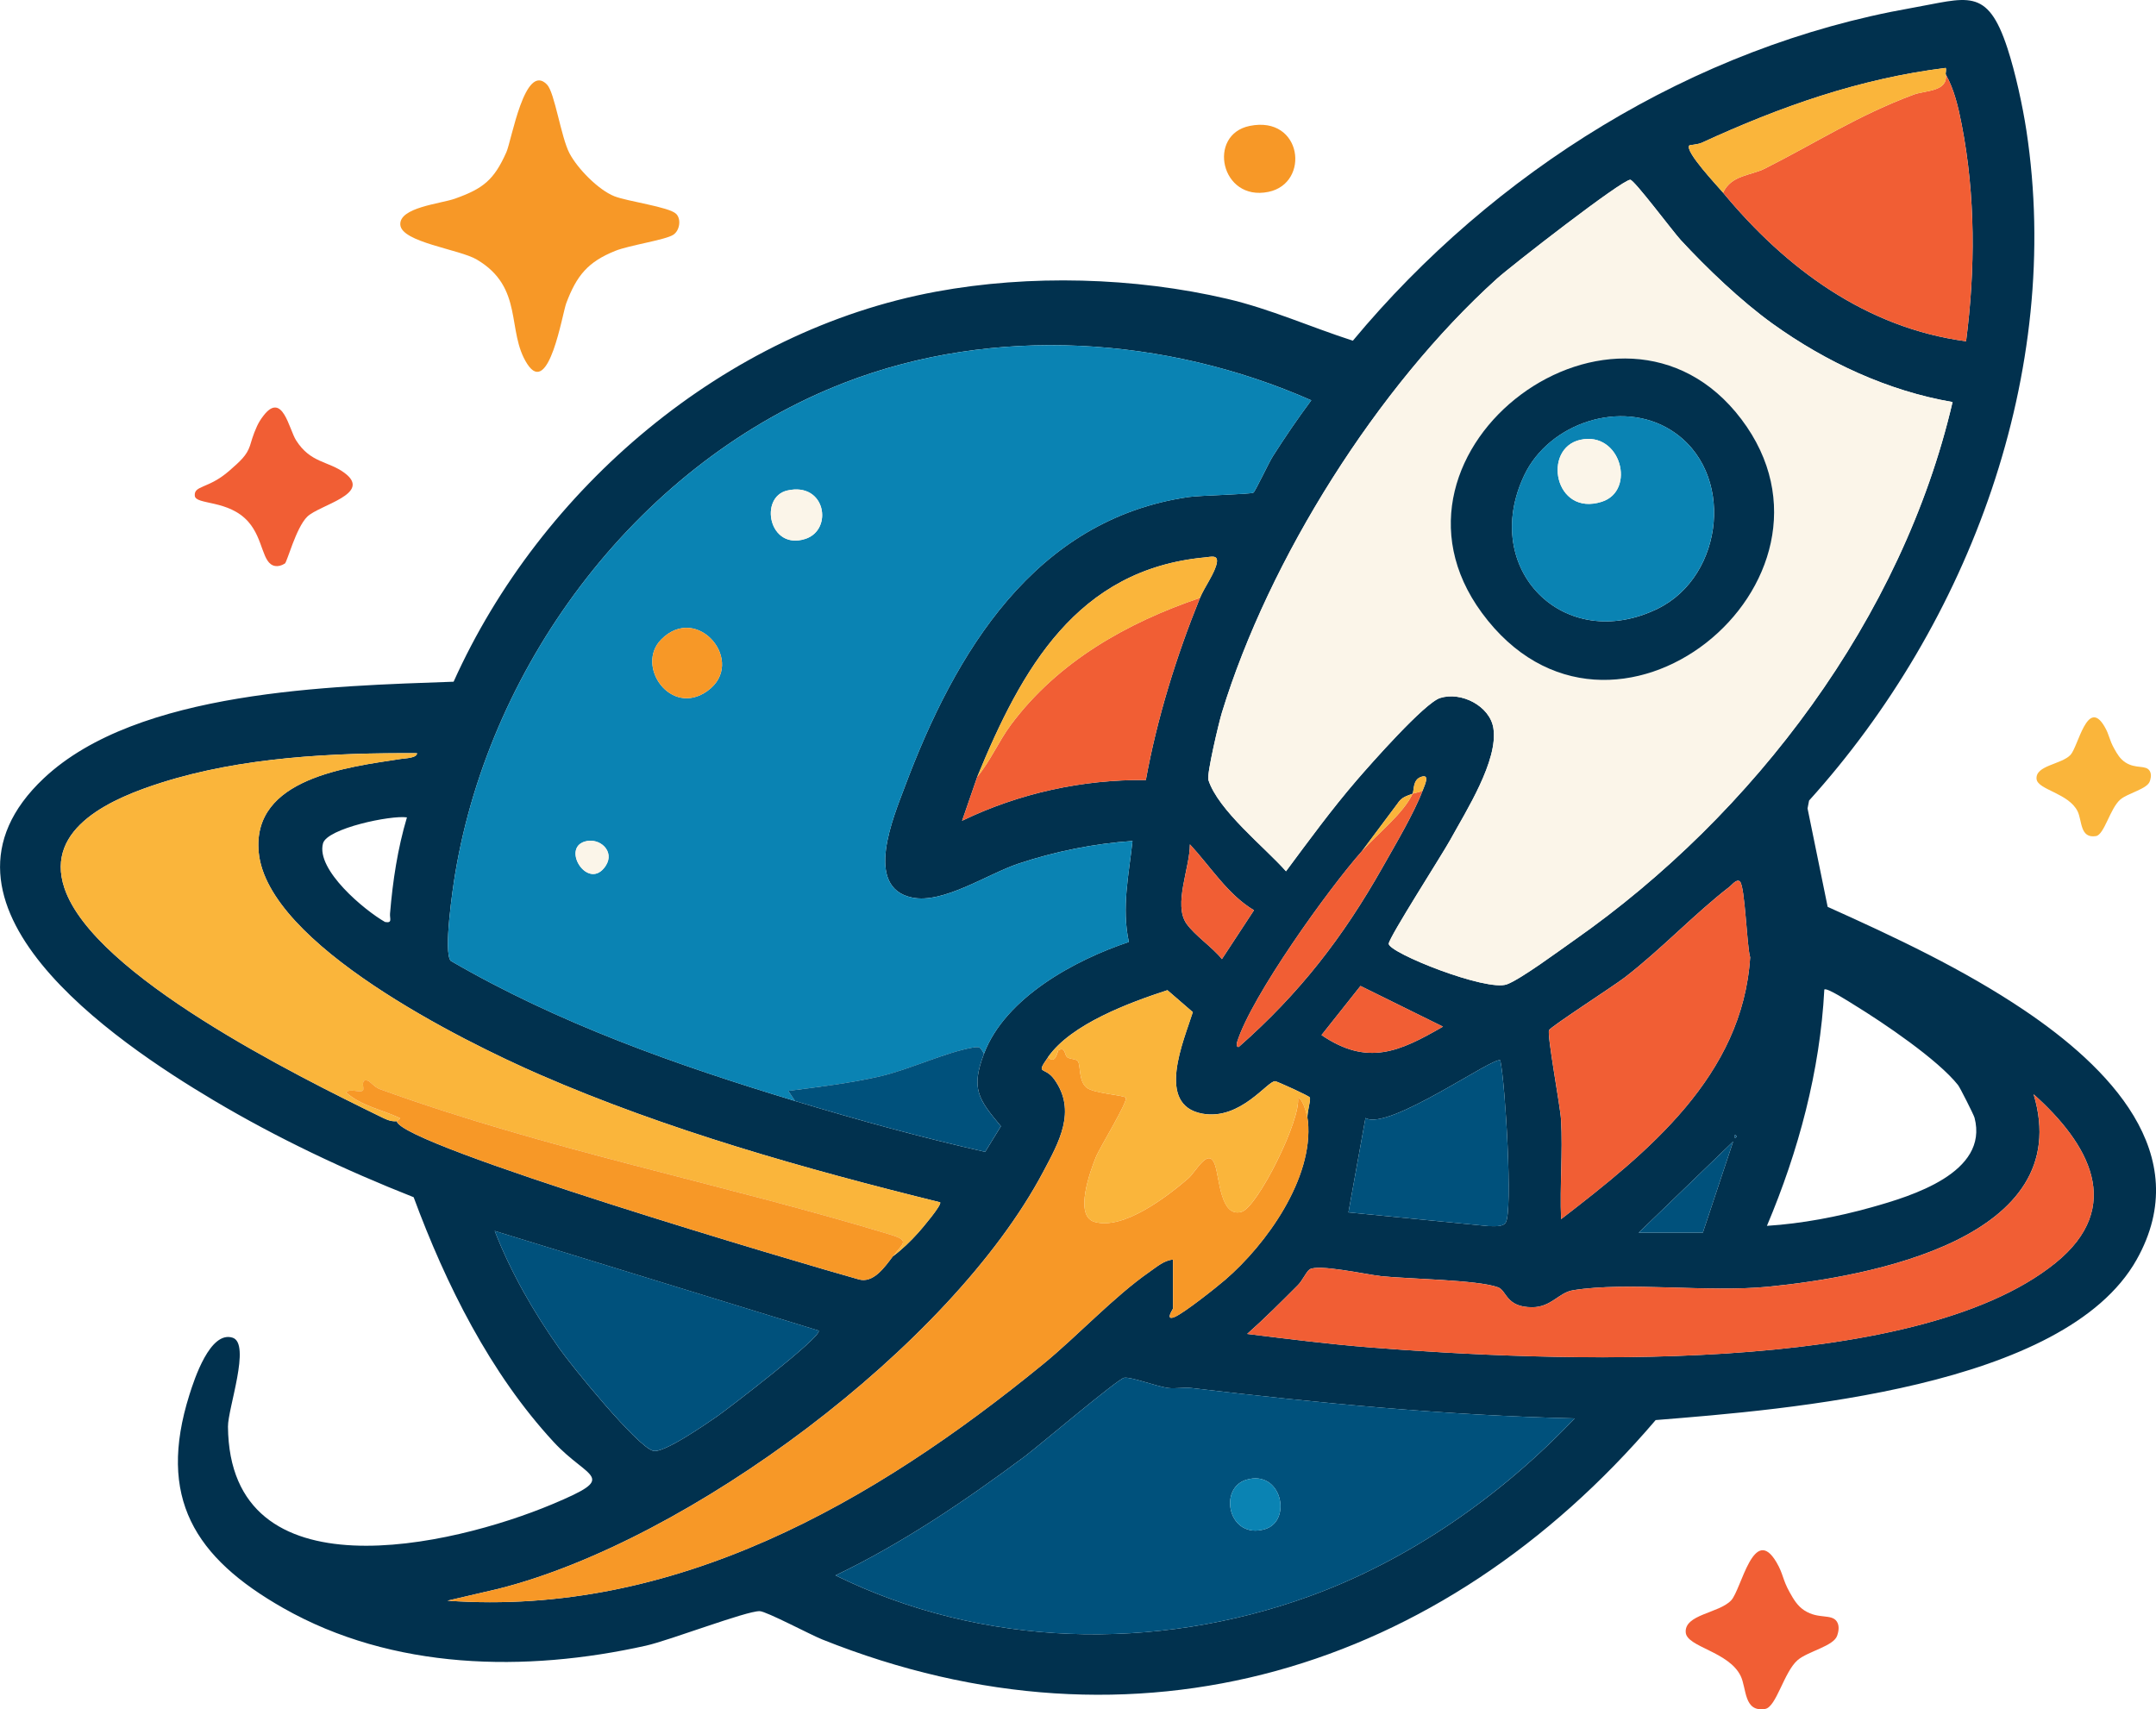 <svg width="396" height="314" viewBox="0 0 396 314" fill="none" xmlns="http://www.w3.org/2000/svg">
<g clip-path="url(#clip0_2_3)">
<g clip-path="url(#clip1_2_3)">
<path d="M8.052 142.966C25.259 126.776 60.902 126.038 83.316 125.232C99.327 89.639 133.153 60.746 171.944 53.575C189.133 50.399 208.38 50.92 225.401 54.896C233.342 56.751 240.774 60.107 248.485 62.588C274.259 31.579 311.01 8.523 351.078 1.47C361.312 -0.329 364.982 -2.568 368.714 8.864C370.164 13.299 371.491 19.359 372.197 23.987C378.948 68.313 361.759 114.407 332.278 147.066L331.999 148.511L335.693 166.593C348.004 172.12 360.637 178.056 371.85 185.617C386.9 195.765 403.426 211.893 392.436 231.414C379.165 254.979 328.237 258.918 304.099 260.872C264.769 306.997 208.541 324.191 151.005 301.166C148.854 300.304 140.759 295.999 139.531 295.974C137.083 295.925 123.012 301.334 118.642 302.314C96.538 307.251 72.109 306.829 52.013 295.397C35.729 286.136 28.842 275.132 34.787 256.238C35.686 253.378 38.587 244.428 42.715 245.736C46.136 246.822 41.841 258.763 41.872 262.075C42.151 293.574 83.068 284.027 101.379 276.354C113.85 271.131 108.148 271.876 101.701 264.904C90.029 252.281 81.896 235.942 75.977 219.932C63.331 214.939 50.909 209.071 39.225 202.123C21.082 191.33 -16.433 166.004 8.058 142.96L8.052 142.966ZM357.395 13.684C357.283 13.491 357.55 12.84 357.37 12.474C341.452 14.465 327.022 19.576 312.573 26.22C311.823 26.561 310.366 26.629 310.285 26.716C309.343 27.752 315.591 34.315 316.484 35.394C327.939 49.252 342.735 60.249 361.114 62.693C362.825 49.512 362.862 35.965 360.308 22.864C359.695 19.694 358.938 16.444 357.395 13.684ZM358.635 73.852C346.746 71.83 335.328 66.471 325.583 59.468C319.844 55.343 313.484 49.27 308.711 44.097C307.322 42.596 300.163 33.018 299.438 33.018C297.888 33.018 277.55 48.842 274.941 51.199C253.053 70.962 233.069 102.665 224.428 130.913C223.876 132.706 221.62 142.234 221.948 143.27C223.74 148.877 232.3 155.632 236.205 160.055C240.414 154.392 244.604 148.654 249.21 143.307C251.752 140.361 261.651 129.127 264.508 128.221C268.407 126.987 273.639 129.691 274.29 133.736C275.244 139.66 269.269 149.001 266.374 154.28C264.911 156.947 255.08 172.256 255.074 173.367C255.068 175.041 273.038 182.206 276.782 180.822C279.335 179.88 286.451 174.595 289.142 172.715C322.156 149.591 349.423 113.483 358.635 73.846V73.852ZM146.021 202.254C157.545 205.74 169.198 208.947 180.951 211.602L183.839 206.894C179.699 201.906 178.291 200.014 180.734 193.57C184.633 183.248 197.464 176.332 207.338 173.044C205.975 166.692 207.338 160.775 208.008 154.491C201.009 154.95 193.714 156.432 187.063 158.653C181.354 160.564 173.289 166.072 167.543 164.887C158.561 163.039 164.134 150.025 166.173 144.572C175.44 119.81 190.019 95.414 218.316 91.301C220.43 90.997 229.715 90.811 230.224 90.495C230.546 90.296 233.032 85.005 233.782 83.827C236.007 80.328 238.369 76.867 240.848 73.536C214.2 61.794 182.581 59.679 155.164 70.279C117.824 84.72 90.122 121.224 83.595 160.557C83.148 163.243 81.419 174.985 82.789 176.511C102.575 188.005 124.184 195.641 146.021 202.247V202.254ZM179.494 142.705L176.711 150.775C187.155 145.726 198.828 143.164 210.462 143.295C212.533 131.9 216.066 120.542 220.405 109.83C221.155 107.969 223.25 105.134 223.511 103.31C223.721 101.865 222.426 102.293 221.353 102.392C197.743 104.582 187.633 122.943 179.494 142.699V142.705ZM72.877 205.975C73.615 210.404 148.141 232.363 157.65 235.005C160.396 235.855 162.51 232.747 163.997 230.787C165.665 229.559 167.27 227.99 168.653 226.451C169.316 225.713 173.066 221.309 172.669 220.863C147.906 214.746 122.504 207.594 99.104 197.397C84.99 191.243 49.13 173.491 47.519 156.588C46.211 142.91 63.945 140.913 73.621 139.418C74.353 139.306 76.628 139.263 76.59 138.363C61.131 138.276 44.438 139.077 29.63 143.778C21.013 146.514 8.046 151.892 11.833 163.15C17.232 179.185 54.709 197.719 69.747 205.064C70.764 205.56 71.681 206.069 72.871 205.969L72.877 205.975ZM259.456 145.807C258.254 146.278 257.448 146.421 256.655 147.661L250.158 156.352C243.978 163.318 229.87 182.987 227.23 191.411C227.131 191.727 227.062 192.422 227.527 192.329C238.71 182.485 246.681 172.188 253.983 159.255C256.283 155.179 259.717 149.417 261.316 145.193C261.707 144.169 262.705 142.128 261.018 142.718C259.438 143.27 259.779 145.118 259.456 145.813V145.807ZM74.737 150.155C71.824 149.721 60.077 152.171 59.327 154.931C58.001 159.807 66.983 167.244 70.72 169.372C72.14 169.632 71.557 168.745 71.638 167.827C72.134 161.835 73.032 155.905 74.743 150.155H74.737ZM218.552 155.111C218.57 159.379 215.458 166.19 217.932 169.688C219.494 171.89 222.68 173.987 224.434 176.189L230.323 167.213C225.544 164.385 222.327 159.174 218.552 155.111ZM319.577 161.934C318.97 161.389 318.139 162.536 317.717 162.859C311.265 167.833 305.14 174.378 298.44 179.545C296.419 181.102 284.964 188.502 284.524 189.227C284.084 189.953 286.575 203.19 286.718 205.665C287.065 211.726 286.47 217.891 286.73 223.958C302.667 211.682 320.073 197.626 321.455 175.854C320.823 173.788 320.525 162.79 319.571 161.928L319.577 161.934ZM265.035 188.595L249.886 181.12L242.726 190.146C251.225 195.927 257.089 193.179 265.035 188.595ZM192.511 194.19C190.1 197.632 191.848 195.759 193.664 198.309C197.799 204.115 194.47 209.865 191.594 215.292C174.609 247.337 126.458 283.115 91.473 291.886L82.175 294.051C123.979 297.041 160.47 276.019 191.563 250.618C197.929 245.414 204.574 238.206 211.157 233.628C212.415 232.754 213.865 231.488 215.44 231.401V240.396C215.44 240.501 213.903 242.691 215.737 241.94C217.423 241.246 223.337 236.562 225.029 235.105C232.592 228.591 241.245 216.508 240.234 205.969C239.801 204.909 240.867 202.117 240.563 201.59C240.389 201.286 234.581 198.65 234.228 198.619C232.839 198.489 227.868 205.845 220.851 204.58C212.192 203.01 217.417 191.237 219.085 185.927L214.423 181.896C207.53 184.147 196.763 188.086 192.499 194.184L192.511 194.19ZM359.664 199.357C355.926 194.636 345.952 187.906 340.603 184.625C339.834 184.153 335.483 181.331 335.08 181.784C334.293 196.745 330.338 211.471 324.536 225.192C330.983 224.777 337.534 223.53 343.752 221.787C351.097 219.727 365.311 215.447 362.67 205.33C362.527 204.784 359.998 199.779 359.657 199.357H359.664ZM275.567 194.81C274.631 193.824 254.987 207.874 250.803 205.38L247.673 222.717L273.391 225.242C274.327 225.223 275.957 225.447 276.54 224.622C277.904 222.68 276.478 198.885 275.567 194.81ZM229.083 245.048C236.583 245.972 244.171 246.934 251.714 247.529C284.084 250.085 351.432 253.118 377.528 232.015C390.341 221.65 383.621 210.038 373.518 201.013C381.489 227.525 343.454 234.521 324.846 236.364C313.564 237.48 299.022 235.396 288.931 237.021C286.303 237.443 284.945 240.123 281.468 240.141C276.571 240.172 276.806 237.108 275.145 236.482C271.469 235.098 258.601 234.956 253.642 234.428C251.039 234.149 241.958 232.121 240.507 233.219C239.875 233.697 239.218 235.253 238.393 236.072C235.344 239.124 232.306 242.182 229.077 245.042L229.083 245.048ZM318.653 208.457V209.077C319.056 208.872 319.056 208.661 318.653 208.457ZM312.765 226.445L318.337 209.697L300.987 226.445H312.765ZM150.36 244.44L90.866 226.129C93.835 233.771 98.019 241.041 102.742 247.734C105.061 251.015 116.987 265.704 119.968 266.523C121.859 267.044 129.645 261.61 131.709 260.202C133.327 259.091 151.154 245.47 150.36 244.446V244.44ZM289.21 260.568C265.643 260.016 242.218 257.77 218.849 254.985C217.43 254.818 215.93 255.159 214.522 254.973C212.39 254.687 207.791 252.913 206.495 253.099C205.336 253.261 190.689 265.71 188.11 267.633C177.182 275.765 165.764 283.494 153.466 289.405C180.411 302.673 212.198 303.467 240.396 293.282C258.843 286.62 275.827 274.71 289.21 260.568Z" fill="#01314E"/>
<path d="M124.171 39.265C125.182 40.245 124.841 42.36 123.675 43.123C122.2 44.091 115.623 45.033 113.001 46.088C107.974 48.11 105.916 50.622 104.007 55.696C103.276 57.632 100.827 73.021 96.847 66.868C92.949 60.839 96.333 52.855 87.568 47.676C84.376 45.79 73.782 44.519 73.528 41.306C73.274 38.092 80.929 37.435 83.57 36.492C88.74 34.644 90.723 33.087 93.011 27.951C93.971 25.798 96.395 11.308 100.474 15.538C101.887 17.009 103.034 25.172 104.596 28.155C106.071 30.965 109.896 34.879 112.828 36.045C115.233 37.007 122.857 37.999 124.171 39.271V39.265Z" fill="#F79827"/>
<path d="M331.46 295.863C333.995 297.513 336.45 296.39 337.404 297.922C338.006 298.89 337.534 300.161 337.448 300.447C336.853 302.394 332.036 303.356 330.177 304.968C327.66 307.152 326.259 313.603 324.207 313.938C320.259 314.577 320.829 310.179 319.713 307.878C317.531 303.387 309.876 302.574 309.628 299.919C309.312 296.557 315.734 296.377 317.965 293.995C319.856 291.986 322.106 279.859 326.302 287.017C327.567 289.176 327.387 290.143 328.72 292.519C329.439 293.797 330.115 294.994 331.454 295.869L331.46 295.863Z" fill="#F15E34"/>
<path d="M52.329 103.521C51.653 103.937 51.064 104.061 50.538 103.974C48.101 103.565 48.449 99.08 45.616 95.861C41.996 91.742 35.934 92.796 35.779 91.078C35.599 89.124 38.27 89.844 42.107 86.488C44.141 84.708 45.312 83.678 45.913 81.885C46.143 81.203 46.422 79.993 47.215 78.269C47.475 77.698 47.847 77.066 48.405 76.346C51.889 71.843 53.079 78.833 54.381 80.887C57.052 85.098 60.269 84.646 63.276 86.872C68.489 90.737 58.658 92.734 56.426 94.924C54.368 96.946 52.732 103.273 52.323 103.527L52.329 103.521Z" fill="#F15E34"/>
<path d="M229.536 23.131C239.199 21.165 240.718 33.663 232.97 35.251C224.199 37.05 221.67 24.731 229.536 23.131Z" fill="#F79827"/>
<path d="M146.021 202.254C124.184 195.648 102.575 188.012 82.789 176.518C81.425 174.985 83.148 163.249 83.595 160.564C90.122 121.224 117.824 84.726 155.164 70.286C182.581 59.685 214.2 61.794 240.848 73.542C238.369 76.873 236.013 80.328 233.782 83.833C233.032 85.012 230.54 90.303 230.224 90.501C229.715 90.817 220.43 90.997 218.316 91.308C190.019 95.42 175.44 119.816 166.173 144.579C164.134 150.031 158.561 163.045 167.543 164.893C173.289 166.078 181.347 160.564 187.063 158.659C193.714 156.439 201.009 154.956 208.008 154.497C207.338 160.781 205.975 166.698 207.338 173.05C197.464 176.338 184.633 183.254 180.734 193.576C180.083 192.509 180.145 192.199 178.744 192.434C173.729 193.284 167.041 196.485 161.648 197.732C156.255 198.979 150.292 199.692 144.788 200.405L146.028 202.26L146.021 202.254ZM144.602 90.11C139.383 91.314 141.199 101.158 147.912 98.999C153.082 97.337 151.662 88.485 144.602 90.11ZM121.438 117.484C116.665 122.329 123.198 131.769 129.942 126.925C137.194 121.714 128.144 110.686 121.438 117.484ZM107.41 154.596C103.034 155.905 108.11 163.795 111.241 159.069C113.02 156.383 110.137 153.778 107.41 154.596Z" fill="#0A83B3"/>
<path d="M358.635 73.852C349.423 113.489 322.156 149.597 289.142 172.721C286.458 174.601 279.335 179.886 276.782 180.829C273.038 182.212 255.068 175.048 255.074 173.373C255.074 172.262 264.911 156.953 266.374 154.286C269.269 149.014 275.244 139.666 274.29 133.742C273.639 129.704 268.407 126.993 264.508 128.228C261.651 129.133 251.758 140.361 249.21 143.313C244.598 148.66 240.414 154.398 236.205 160.061C232.3 155.638 223.74 148.883 221.948 143.276C221.62 142.24 223.876 132.712 224.428 130.92C233.063 102.671 253.053 70.962 274.941 51.205C277.55 48.848 297.888 33.018 299.438 33.025C300.157 33.025 307.322 42.602 308.711 44.103C313.484 49.276 319.844 55.349 325.583 59.474C335.328 66.477 346.746 71.83 358.635 73.859V73.852ZM272.182 112.584C295.911 144.87 342.413 106.84 319.837 77.004C297.51 47.496 250.14 82.58 272.182 112.584Z" fill="#FBF5E9"/>
<path d="M289.21 260.568C275.821 274.704 258.843 286.62 240.396 293.282C212.198 303.467 180.405 302.673 153.466 289.405C165.764 283.494 177.182 275.765 188.11 267.633C190.689 265.71 205.336 253.261 206.495 253.099C207.791 252.913 212.39 254.687 214.522 254.973C215.93 255.159 217.43 254.818 218.849 254.985C242.218 257.77 265.643 260.016 289.21 260.568ZM228.903 271.845C223.703 273.408 225.63 282.923 232.362 280.901C237.395 279.387 235.406 269.891 228.903 271.845Z" fill="#00517C"/>
<path d="M72.877 205.975C71.687 206.075 70.77 205.572 69.753 205.07C54.715 197.726 17.232 179.191 11.839 163.156C8.052 151.898 21.02 146.52 29.636 143.785C44.444 139.083 61.137 138.283 76.597 138.369C76.634 139.269 74.359 139.306 73.627 139.424C63.951 140.919 46.217 142.916 47.525 156.594C49.137 173.497 84.996 191.256 99.11 197.403C122.504 207.601 147.906 214.753 172.675 220.869C173.072 221.315 169.322 225.719 168.659 226.458C167.276 227.99 165.665 229.565 164.004 230.794C165.9 228.306 167.227 227.922 163.39 226.762C132.409 217.37 100.319 211.186 69.784 200.089C68.768 199.723 68.005 198.681 67.602 198.544C66.059 198.017 66.983 200.027 66.648 200.331C66.152 200.784 64.088 199.897 63.586 200.703C66.363 203.19 70.193 203.848 73.485 205.417C73.404 205.672 72.871 205.926 72.877 205.982V205.975Z" fill="#FAB53B"/>
<path d="M192.511 194.19C193.844 195.734 194.272 193.03 194.383 192.962C195.722 192.161 195.486 193.824 196.032 194.221C196.54 194.593 197.656 194.506 197.972 194.934C198.53 195.685 198.04 198.563 199.602 199.816C200.916 200.87 206.446 201.168 206.774 201.64C207.239 202.316 202.032 210.733 201.282 212.575C200.259 215.106 197.241 223.331 201.009 224.454C206.291 226.03 214.361 219.833 218.223 216.502C219.68 215.249 221.986 210.553 223.176 214.033C224.013 216.496 224.168 223.697 228.029 222.624C230.961 221.812 239.044 205.578 238.393 201.627C239.429 201.894 240.179 205.225 240.247 205.969C241.257 216.508 232.61 228.591 225.042 235.105C223.349 236.562 217.436 241.246 215.75 241.94C213.915 242.691 215.452 240.501 215.452 240.396V231.401C213.872 231.488 212.421 232.754 211.169 233.628C204.586 238.206 197.941 245.414 191.575 250.618C160.483 276.019 123.991 297.035 82.188 294.051L91.486 291.886C126.471 283.115 174.622 247.337 191.606 215.292C194.482 209.865 197.805 204.115 193.676 198.309C191.86 195.759 190.118 197.633 192.524 194.19H192.511Z" fill="#F79827"/>
<path d="M229.083 245.048C232.306 242.188 235.35 239.13 238.4 236.078C239.224 235.253 239.881 233.696 240.513 233.225C241.964 232.133 251.045 234.156 253.648 234.435C258.601 234.968 271.469 235.105 275.151 236.488C276.813 237.114 276.577 240.179 281.474 240.148C284.951 240.123 286.309 237.449 288.937 237.027C299.029 235.402 313.571 237.486 324.852 236.37C343.454 234.528 381.495 227.531 373.524 201.019C383.621 210.045 390.347 221.657 377.534 232.022C351.438 253.124 284.09 250.091 251.721 247.535C244.183 246.94 236.59 245.978 229.089 245.054L229.083 245.048Z" fill="#F15E34"/>
<path d="M357.395 13.684C358.945 16.444 359.695 19.694 360.308 22.864C362.856 35.965 362.819 49.512 361.114 62.693C342.735 60.249 327.939 49.252 316.484 35.394C318.009 32.131 321.579 32.274 324.152 30.971C333.623 26.189 341.26 21.195 351.481 17.381C353.62 16.581 357.804 16.884 357.395 13.684Z" fill="#F15E34"/>
<path d="M319.577 161.934C320.532 162.79 320.829 173.795 321.461 175.86C320.073 197.632 302.673 211.688 286.737 223.964C286.476 217.898 287.071 211.732 286.724 205.672C286.582 203.197 284.096 189.941 284.53 189.234C284.964 188.527 296.425 181.108 298.446 179.551C305.147 174.384 311.265 167.84 317.724 162.865C318.145 162.542 318.976 161.395 319.583 161.941L319.577 161.934Z" fill="#F15E34"/>
<path d="M150.36 244.44C151.154 245.464 133.327 259.085 131.709 260.196C129.651 261.61 121.859 267.037 119.968 266.516C116.993 265.704 105.061 251.009 102.742 247.728C98.013 241.041 93.835 233.765 90.866 226.123L150.36 244.434V244.44Z" fill="#00517C"/>
<path d="M240.241 205.975C240.172 205.231 239.422 201.9 238.387 201.633C239.044 205.578 230.955 221.812 228.023 222.63C224.155 223.704 224.006 216.502 223.17 214.039C221.986 210.559 219.68 215.255 218.217 216.508C214.349 219.839 206.284 226.042 201.003 224.46C197.241 223.338 200.253 215.112 201.276 212.582C202.02 210.733 207.233 202.322 206.768 201.646C206.446 201.174 200.91 200.877 199.596 199.822C198.034 198.569 198.53 195.691 197.966 194.94C197.65 194.519 196.528 194.599 196.026 194.227C195.486 193.83 195.722 192.161 194.377 192.968C194.265 193.036 193.844 195.741 192.505 194.196C196.763 188.105 207.537 184.16 214.429 181.908L219.091 185.94C217.423 191.25 212.198 203.023 220.857 204.592C227.874 205.864 232.846 198.507 234.234 198.631C234.581 198.662 240.396 201.298 240.569 201.602C240.867 202.123 239.807 204.921 240.241 205.982V205.975Z" fill="#FAB53B"/>
<path d="M72.877 205.975C72.871 205.92 73.398 205.665 73.485 205.411C70.193 203.842 66.363 203.184 63.586 200.697C64.088 199.89 66.152 200.777 66.648 200.325C66.983 200.014 66.059 198.011 67.602 198.538C68.005 198.675 68.768 199.71 69.784 200.083C100.319 211.18 132.409 217.364 163.39 226.755C167.227 227.915 165.9 228.3 164.004 230.787C162.516 232.741 160.408 235.855 157.656 235.005C148.147 232.363 73.621 210.404 72.884 205.975H72.877Z" fill="#F79827"/>
<path d="M220.405 109.83C216.066 120.542 212.533 131.9 210.462 143.295C198.828 143.164 187.162 145.726 176.711 150.775L179.494 142.705C181.93 139.777 183.43 136.155 185.705 133.103C194.34 121.535 206.942 114.42 220.405 109.83Z" fill="#F15E34"/>
<path d="M275.567 194.81C276.478 198.885 277.897 222.68 276.54 224.622C275.957 225.453 274.327 225.229 273.391 225.242L247.673 222.717L250.803 205.38C254.987 207.874 274.631 193.818 275.567 194.81Z" fill="#00517C"/>
<path d="M146.021 202.254L144.782 200.399C150.286 199.692 156.249 198.972 161.642 197.726C167.035 196.479 173.723 193.278 178.738 192.428C180.139 192.192 180.077 192.496 180.728 193.57C178.291 200.021 179.692 201.913 183.833 206.894L180.944 211.602C169.186 208.94 157.538 205.74 146.015 202.254H146.021Z" fill="#00517C"/>
<path d="M316.484 35.394C315.591 34.315 309.343 27.746 310.285 26.716C310.366 26.629 311.823 26.561 312.573 26.22C327.022 19.576 341.452 14.465 357.37 12.474C357.556 12.84 357.29 13.491 357.395 13.684C357.804 16.891 353.626 16.587 351.481 17.381C341.26 21.195 333.623 26.189 324.152 30.971C321.573 32.274 318.003 32.131 316.484 35.394Z" fill="#FAB53B"/>
<path d="M179.494 142.705C187.633 122.949 197.743 104.588 221.353 102.398C222.426 102.299 223.721 101.865 223.51 103.316C223.25 105.134 221.161 107.975 220.405 109.836C206.942 114.426 194.34 121.541 185.705 133.109C183.424 136.161 181.93 139.777 179.494 142.711V142.705Z" fill="#FAB53B"/>
<path d="M261.316 145.186C259.717 149.411 256.283 155.173 253.983 159.249C246.681 172.188 238.71 182.485 227.527 192.323C227.056 192.422 227.131 191.727 227.23 191.405C229.864 182.981 243.978 163.312 250.158 156.346C252.88 153.281 257.801 149.429 259.456 145.801C260.021 145.583 260.771 145.602 261.316 145.18V145.186Z" fill="#F15E34"/>
<path d="M265.035 188.595C257.089 193.179 251.225 195.927 242.726 190.146L249.886 181.12L265.035 188.595Z" fill="#F15E34"/>
<path d="M218.552 155.111C222.327 159.174 225.537 164.391 230.323 167.213L224.434 176.189C222.674 173.987 219.488 171.89 217.932 169.688C215.458 166.19 218.576 159.379 218.552 155.111Z" fill="#F15E34"/>
<path d="M312.765 226.445H300.987L318.337 209.697L312.765 226.445Z" fill="#00517C"/>
<path d="M259.456 145.807C259.773 145.112 259.432 143.264 261.018 142.711C262.711 142.122 261.707 144.163 261.316 145.186C260.771 145.608 260.02 145.59 259.456 145.807C257.801 149.435 252.88 153.288 250.158 156.352L256.655 147.661C257.448 146.421 258.254 146.278 259.456 145.807Z" fill="#FAB53B"/>
<path d="M318.653 208.457C319.056 208.661 319.056 208.872 318.653 209.077V208.457Z" fill="#00517C"/>
<path d="M121.438 117.484C128.144 110.686 137.194 121.714 129.942 126.925C123.198 131.769 116.665 122.329 121.438 117.484Z" fill="#F79827"/>
<path d="M144.602 90.11C151.662 88.485 153.082 97.337 147.912 98.999C141.199 101.158 139.383 91.308 144.602 90.11Z" fill="#FBF5E9"/>
<path d="M107.41 154.596C110.137 153.778 113.014 156.383 111.241 159.069C108.117 163.795 103.034 155.905 107.41 154.596Z" fill="#FBF5E9"/>
<path d="M272.182 112.584C250.134 82.58 297.51 47.496 319.837 77.004C342.413 106.84 295.911 144.87 272.182 112.584ZM306.95 79.05C297.807 73.269 284.549 77.704 279.986 87.263C271.736 104.557 287.307 120.232 304.508 111.802C316.75 105.798 318.777 86.525 306.957 79.057L306.95 79.05Z" fill="#01314E"/>
<path d="M228.903 271.845C235.406 269.891 237.395 279.387 232.362 280.901C225.63 282.923 223.709 273.408 228.903 271.845Z" fill="#0A83B3"/>
<path d="M306.95 79.05C318.771 86.525 316.744 105.798 304.502 111.796C287.301 120.232 271.73 104.557 279.98 87.257C284.542 77.698 297.801 73.263 306.944 79.044L306.95 79.05ZM290.276 80.793C283.222 82.35 285.484 94.955 294.2 92.176C300.56 90.154 297.708 79.156 290.276 80.793Z" fill="#0A83B3"/>
<path d="M290.276 80.793C297.708 79.156 300.56 90.154 294.2 92.176C285.484 94.949 283.216 82.344 290.276 80.793Z" fill="#FBF5E9"/>
<path d="M390.396 140.069C392.293 141.303 394.128 140.466 394.841 141.614C395.287 142.339 394.94 143.288 394.872 143.499C394.426 144.957 390.824 145.677 389.436 146.886C387.551 148.524 386.504 153.343 384.973 153.591C382.016 154.069 382.444 150.782 381.607 149.057C379.977 145.695 374.249 145.087 374.063 143.102C373.828 140.59 378.631 140.447 380.299 138.673C381.712 137.166 383.398 128.097 386.535 133.45C387.483 135.063 387.347 135.789 388.345 137.563C388.884 138.518 389.386 139.412 390.39 140.069H390.396Z" fill="#FAB53B"/>
</g>
</g>
<defs>
<clipPath id="clip0_2_3">
<rect width="396" height="314" fill="white"/>
</clipPath>
<clipPath id="clip1_2_3">
<rect width="396" height="314" fill="white"/>
</clipPath>
</defs>
</svg>
